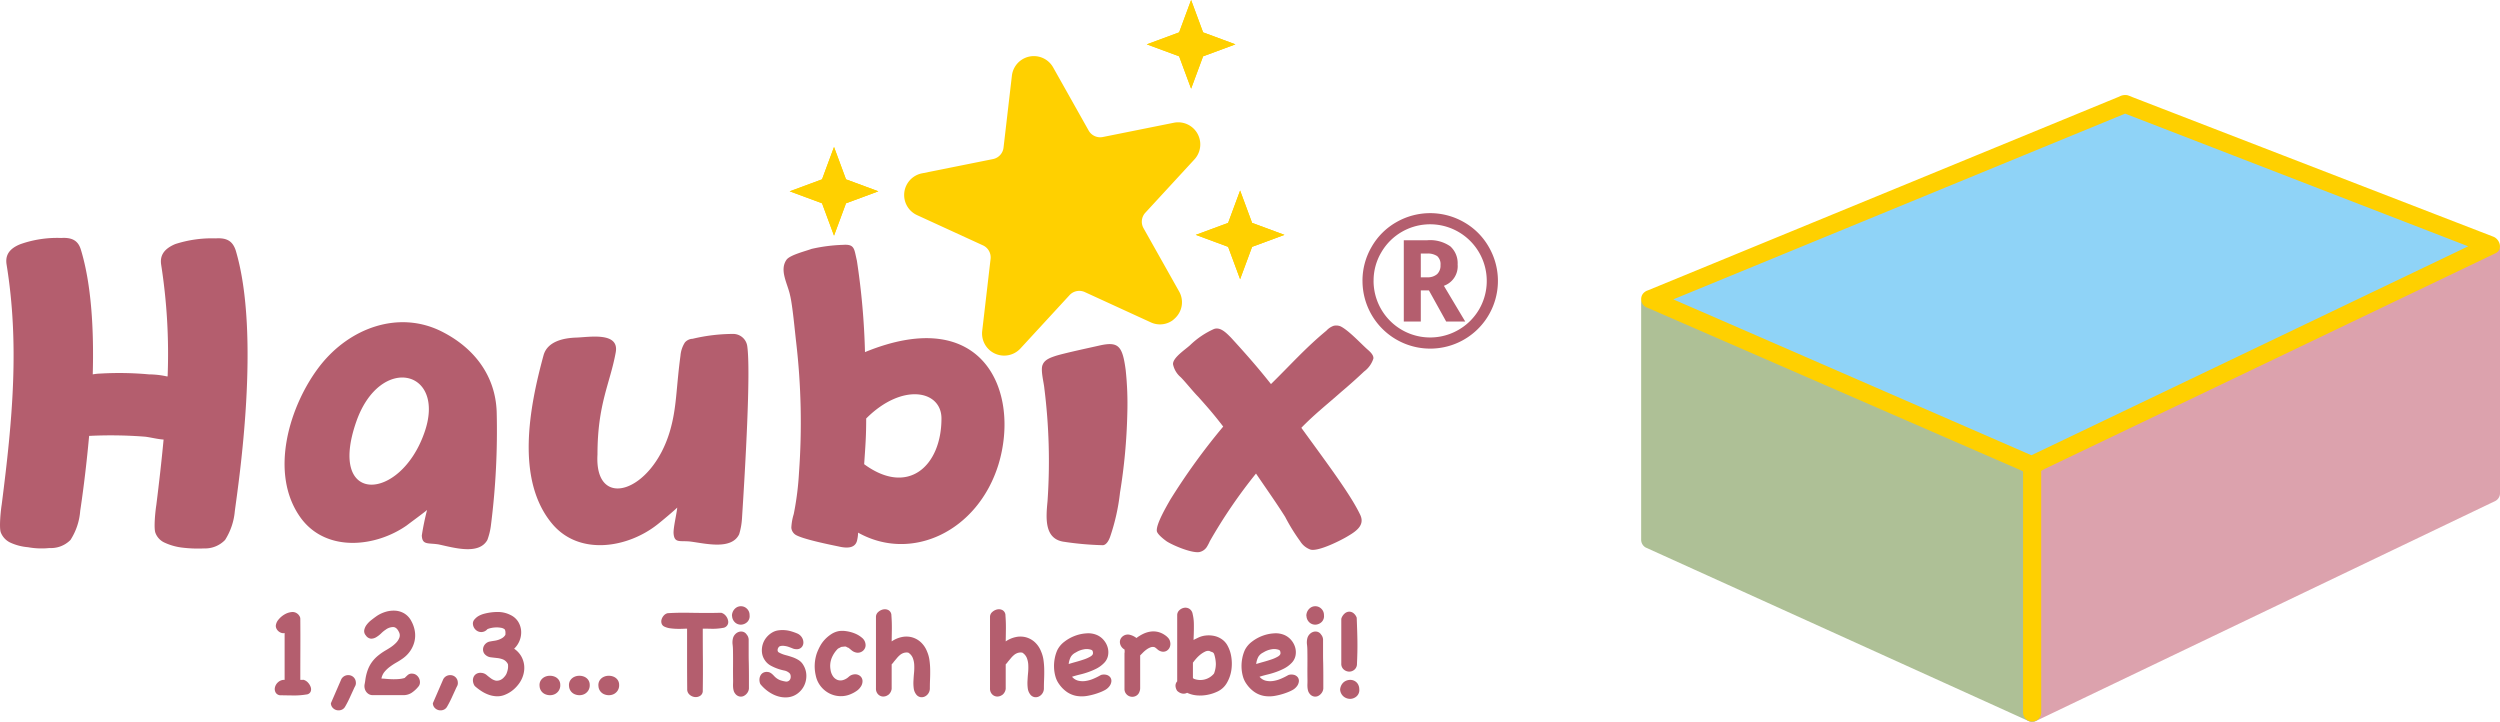 <?xml version="1.0" encoding="UTF-8"?> <svg xmlns="http://www.w3.org/2000/svg" xmlns:xlink="http://www.w3.org/1999/xlink" width="388.307" height="112.083" viewBox="0 0 388.307 112.083"><defs><clipPath id="clip-path"><path id="Pfad_21945" data-name="Pfad 21945" d="M196.309,144.432l-1.3,11.18a2.748,2.748,0,0,1-2.188,2.376l-11.036,2.218a2.748,2.748,0,0,0-.6,5.192l10.23,4.693a2.749,2.749,0,0,1,1.584,2.816l-1.3,11.18a2.747,2.747,0,0,0,4.75,2.179l7.626-8.28a2.748,2.748,0,0,1,3.167-.637l10.232,4.695a2.749,2.749,0,0,0,3.541-3.846l-5.519-9.81a2.752,2.752,0,0,1,.374-3.21l7.625-8.28a2.748,2.748,0,0,0-2.562-4.556l-11.035,2.218a2.748,2.748,0,0,1-2.937-1.348l-5.518-9.81a2.677,2.677,0,0,0-2.373-1.4,2.724,2.724,0,0,0-2.752,2.432" transform="translate(-179.575 -142)" fill="none"></path></clipPath></defs><g id="Gruppe_5281" data-name="Gruppe 5281" transform="translate(-57.674 -47.917)"><g id="Gruppe_5126" data-name="Gruppe 5126" transform="translate(-1.365 357.704)"><path id="Pfad_21904" data-name="Pfad 21904" d="M233.55,143.823l-1.86-5.026-5.025-1.859,5.025-1.86,1.86-5.026,1.86,5.026,5.025,1.86L235.41,138.8Z" transform="translate(10.496 -439.837)" fill="#ffd000"></path><path id="Pfad_21905" data-name="Pfad 21905" d="M231.691,135.077l-5.025,1.86,5.025,1.859,1.859,5.026,1.86-5.026,5.025-1.859-5.025-1.86-1.86-5.025Z" transform="translate(10.495 -439.837)" fill="#ffd000"></path><path id="Pfad_21906" data-name="Pfad 21906" d="M243.234,181.48l-1.86-5.025-5.025-1.86,5.025-1.86,1.86-5.026,1.86,5.026,5.026,1.86-5.026,1.86Z" transform="translate(8.422 -447.902)" fill="#ffd000"></path><path id="Pfad_21907" data-name="Pfad 21907" d="M241.374,172.735l-5.025,1.859,5.025,1.86,1.86,5.025,1.859-5.025,5.026-1.86-5.026-1.859-1.859-5.026Z" transform="translate(8.422 -447.902)" fill="#ffd000"></path><path id="Pfad_21908" data-name="Pfad 21908" d="M162.969,172.873l-1.86-5.025-5.026-1.86,5.026-1.86,1.86-5.025,1.86,5.025,5.025,1.86-5.025,1.86Z" transform="translate(25.612 -446.059)" fill="#ffd000"></path><path id="Pfad_21909" data-name="Pfad 21909" d="M161.11,164.127l-5.026,1.859,5.026,1.86,1.859,5.026,1.86-5.026,5.025-1.86-5.025-1.859-1.86-5.025Z" transform="translate(25.612 -446.059)" fill="#ffd000"></path><path id="Pfad_21910" data-name="Pfad 21910" d="M28.3,225.178a9.119,9.119,0,0,1-2.83-.817,2.7,2.7,0,0,1-1.319-1.446c-.315-.754,0-3.583.126-4.338.439-3.521.817-6.852,1.131-10.184-.943-.063-1.885-.315-2.828-.441a67.861,67.861,0,0,0-8.738-.126c-.5,5.533-1.132,10-1.384,11.631a9.686,9.686,0,0,1-1.509,4.526,4.263,4.263,0,0,1-3.269,1.258,11.768,11.768,0,0,1-3.332-.126,8.171,8.171,0,0,1-2.829-.754,2.939,2.939,0,0,1-1.383-1.509c-.314-.754,0-3.584.125-4.338,1.7-13.265,2.767-24.959.754-37.344-.188-1.258.252-2.389,2.2-3.143a17.133,17.133,0,0,1,6.287-.944c1.886-.125,2.7.567,3.08,1.886,1.635,5.407,2.013,12.511,1.823,19.3a7.7,7.7,0,0,1,1.194-.126,50.487,50.487,0,0,1,7.544.126,13.317,13.317,0,0,1,2.767.314h.125a89.689,89.689,0,0,0-1.005-17.351c-.189-1.257.251-2.39,2.2-3.206a18.562,18.562,0,0,1,6.287-.881c1.886-.125,2.64.567,3.08,1.823,3.961,13.2.44,36.212-.127,40.551a9.906,9.906,0,0,1-1.509,4.463,4.306,4.306,0,0,1-3.269,1.321,20.437,20.437,0,0,1-3.394-.126" transform="translate(59.04 -449.907)" fill="#b45e6e"></path><path id="Pfad_21911" data-name="Pfad 21911" d="M80.14,228.244c-1.635-.251-2.515.125-2.578-1.384a39.925,39.925,0,0,1,.817-3.961c-.5.441-2.578,1.95-3.143,2.389-4.842,3.4-12.448,4.213-16.409-1.068-5.156-6.979-1.761-17.729,2.954-23.764,4.653-5.91,12.2-8.55,18.735-5.344,5.093,2.515,8.488,6.852,8.676,12.573a116.28,116.28,0,0,1-.88,17.477,10.088,10.088,0,0,1-.566,2.389c-1.319,2.389-5.217,1.2-7.606.692m-2.2-17.289c3.521-9.807-6.852-12.386-10.562-1.76-4.526,13.013,6.79,12.448,10.562,1.76" transform="translate(46.994 -453.476)" fill="#b45e6e"></path><path id="Pfad_21912" data-name="Pfad 21912" d="M108.139,225.528c-5.721-6.853-3.52-18.169-1.32-26.216.629-2.137,3.143-2.641,5.093-2.7s6.726-.942,6.1,2.327c-.881,4.841-2.829,7.984-2.829,15.842-.5,8.738,8.424,5.972,11.253-3.646,1.069-3.646.942-6.538,1.635-11.693a4.509,4.509,0,0,1,.692-2.075,1.668,1.668,0,0,1,1.194-.567,27.378,27.378,0,0,1,6.35-.754,2.209,2.209,0,0,1,2.138,1.886c.565,3.961-.315,18.986-.818,26.782a10.535,10.535,0,0,1-.44,2.451c-1.194,2.452-5.155,1.447-7.544,1.132-1.635-.189-2.515.314-2.64-1.257-.063-.88.5-3.143.566-4.023-.5.5-2.452,2.137-3.018,2.577-4.652,3.71-12.2,4.966-16.409-.062" transform="translate(36.659 -453.966)" fill="#b45e6e"></path><path id="Pfad_21913" data-name="Pfad 21913" d="M163.375,225.28c-1.2-.251-5.6-1.131-6.665-1.823a1.468,1.468,0,0,1-.629-1.068,8.5,8.5,0,0,1,.376-2.138,45.477,45.477,0,0,0,.818-6.475,108.157,108.157,0,0,0-.44-20.18c-.189-1.572-.566-5.784-.944-7.293-.376-1.824-1.7-3.9-.566-5.533.5-.754,3.081-1.383,3.9-1.7a25.544,25.544,0,0,1,4.9-.629c1.824-.126,1.7.629,2.137,2.452a112.077,112.077,0,0,1,1.258,14.209c18.419-7.545,24.141,6.161,20.745,17.414-3.206,10.436-13.516,15.277-21.814,10.625a5.524,5.524,0,0,1-.127,1.068c-.188,1.132-1.131,1.51-2.953,1.069m16.03-19.866c0-4.4-6.1-5.6-11.693,0,0,2.892-.125,4.275-.314,7.1,6.851,5.029,12.007.251,12.007-7.1" transform="translate(25.87 -450.198)" fill="#b45e6e"></path><path id="Pfad_21914" data-name="Pfad 21914" d="M209.576,228.794c-3.332-.314-3.018-3.709-2.767-6.35a90.8,90.8,0,0,0-.5-17.54c-.063-.817-.629-2.893-.251-3.647.314-.817,1.319-1.131,2.074-1.383,1.447-.44,5.282-1.257,6.665-1.572,3.017-.692,3.646,0,4.149,3.772a49.606,49.606,0,0,1,.251,6.853,87.972,87.972,0,0,1-1.132,12.2,32.1,32.1,0,0,1-1.509,6.79c-.189.566-.566,1.32-1.132,1.383a47.684,47.684,0,0,1-5.846-.5" transform="translate(14.937 -454.404)" fill="#b45e6e"></path><path id="Pfad_21915" data-name="Pfad 21915" d="M230.22,227.944c-.441-.314-1.509-1.132-1.572-1.635-.126-1.069,1.509-3.835,2.075-4.841a99.471,99.471,0,0,1,8.236-11.38c-1.446-1.885-2.326-2.891-3.9-4.652-.754-.754-1.949-2.263-2.7-3.017a3.551,3.551,0,0,1-1.194-2.013c-.063-1.005,1.886-2.263,2.641-2.955a12.872,12.872,0,0,1,3.708-2.515c1.007-.376,1.949.629,2.641,1.32,2.074,2.264,4.086,4.526,6.224,7.23,3.017-2.955,5.343-5.6,8.613-8.3a2.766,2.766,0,0,1,1.132-.754,1.834,1.834,0,0,1,1.006.063c1.257.566,3.331,2.829,4.275,3.646.44.378.943.88.88,1.383a4.033,4.033,0,0,1-1.446,2.012c-1.132,1.07-2.326,2.137-3.521,3.143-2.2,1.95-4.211,3.521-6.223,5.6,4.149,5.721,7.607,10.31,9.116,13.453.754,1.509-.314,2.452-1.823,3.332-1.006.629-4.589,2.452-5.847,2.138a3.1,3.1,0,0,1-1.635-1.321,29.112,29.112,0,0,1-2.326-3.772c-1.509-2.389-2.954-4.4-4.526-6.727a79.272,79.272,0,0,0-7.168,10.5,6.864,6.864,0,0,1-.5.943,1.826,1.826,0,0,1-1.132.754c-1.194.189-4.023-1.006-5.029-1.635" transform="translate(10.072 -453.617)" fill="#b45e6e"></path><path id="Pfad_21916" data-name="Pfad 21916" d="M58.792,261.549a1.5,1.5,0,0,1,.7.459,1.887,1.887,0,0,1,.409.709.968.968,0,0,1-.04.7.781.781,0,0,1-.648.409,11.331,11.331,0,0,1-1.977.151q-1.02-.011-1.917-.03a.909.909,0,0,1-.849-.38,1.12,1.12,0,0,1-.14-.828,1.52,1.52,0,0,1,.489-.819,1.439,1.439,0,0,1,1.018-.369v-7.27a.922.922,0,0,1-.519-.03,1.3,1.3,0,0,1-.46-.27,1.23,1.23,0,0,1-.309-.429.894.894,0,0,1-.07-.509,1.8,1.8,0,0,1,.449-.9,3.467,3.467,0,0,1,.908-.759,2.73,2.73,0,0,1,1.07-.359,1.206,1.206,0,0,1,.949.28,1.15,1.15,0,0,1,.289.34.8.8,0,0,1,.13.4q.019,2.4.01,4.764t-.01,4.743Z" transform="translate(47.41 -465.743)" fill="#b45e6e"></path><path id="Pfad_21917" data-name="Pfad 21917" d="M67.02,264.121a1.223,1.223,0,0,1,.6-.54,1.274,1.274,0,0,1,.719-.069,1.159,1.159,0,0,1,.938,1.088.987.987,0,0,1-.11.6c-.1.186-.189.373-.27.56q-.3.659-.609,1.327t-.669,1.289a1.106,1.106,0,0,1-.58.509,1.267,1.267,0,0,1-.719.049,1.225,1.225,0,0,1-.628-.359,1.062,1.062,0,0,1-.291-.719Z" transform="translate(45.033 -468.415)" fill="#b45e6e"></path><path id="Pfad_21918" data-name="Pfad 21918" d="M77.356,254.021c-.226-.467-.512-.709-.859-.729a1.993,1.993,0,0,0-1.179.409,4.318,4.318,0,0,0-.688.56,4.255,4.255,0,0,1-.769.6,1.557,1.557,0,0,1-.809.24,1.087,1.087,0,0,1-.809-.5,1,1,0,0,1-.249-.858,2.021,2.021,0,0,1,.388-.829,4.012,4.012,0,0,1,.71-.709q.409-.319.689-.519a5.042,5.042,0,0,1,1.438-.728,4.3,4.3,0,0,1,1.548-.21,3.148,3.148,0,0,1,1.437.429,2.984,2.984,0,0,1,1.109,1.209,4.842,4.842,0,0,1,.539,1.578,4.087,4.087,0,0,1-.06,1.557,4.429,4.429,0,0,1-.629,1.438,4.617,4.617,0,0,1-1.169,1.2,10.387,10.387,0,0,1-.968.618,10.238,10.238,0,0,0-1.018.659,4.851,4.851,0,0,0-.859.8,2.292,2.292,0,0,0-.49,1.058c.146,0,.362.014.649.04s.6.046.938.06a9.636,9.636,0,0,0,1.059-.02,4.31,4.31,0,0,0,.989-.181.566.566,0,0,1-.119.1q.3-.3.57-.548a.94.94,0,0,1,.749-.211,1.079,1.079,0,0,1,.609.23,1.393,1.393,0,0,1,.409.509,1.429,1.429,0,0,1,.13.649,1,1,0,0,1-.25.629,4.8,4.8,0,0,1-1.018.938,2.3,2.3,0,0,1-1.318.38H73.3a1.17,1.17,0,0,1-.8-.3,1.358,1.358,0,0,1-.438-.739,1.535,1.535,0,0,1-.01-.679q.068-.338.11-.679a7.356,7.356,0,0,1,.359-1.477,5.087,5.087,0,0,1,.619-1.2,5.294,5.294,0,0,1,.908-.989,9.223,9.223,0,0,1,1.228-.868c.213-.119.472-.28.78-.479a5.256,5.256,0,0,0,.838-.68,2.345,2.345,0,0,0,.549-.828,1.075,1.075,0,0,0-.09-.929" transform="translate(43.625 -465.685)" fill="#b45e6e"></path><path id="Pfad_21919" data-name="Pfad 21919" d="M87.174,264.121a1.222,1.222,0,0,1,.6-.54,1.276,1.276,0,0,1,.719-.069,1.159,1.159,0,0,1,.938,1.088.981.981,0,0,1-.11.6c-.1.186-.189.373-.269.56q-.3.659-.61,1.327t-.669,1.289a1.1,1.1,0,0,1-.579.509,1.268,1.268,0,0,1-.719.049,1.227,1.227,0,0,1-.629-.359,1.065,1.065,0,0,1-.29-.719Z" transform="translate(40.716 -468.415)" fill="#b45e6e"></path><path id="Pfad_21920" data-name="Pfad 21920" d="M93.741,262.487a1.609,1.609,0,0,1-.259-.709,1.291,1.291,0,0,1,.1-.68,1.063,1.063,0,0,1,.449-.489,1.233,1.233,0,0,1,.749-.14,1.4,1.4,0,0,1,.819.33q.339.289.689.538a2.031,2.031,0,0,0,.748.34,1.359,1.359,0,0,0,.979-.27,1.438,1.438,0,0,0,.24-.21c.067-.072.133-.149.2-.229a2.374,2.374,0,0,0,.18-.269,1.924,1.924,0,0,0,.12-.291,3.238,3.238,0,0,0,.16-.638,2.638,2.638,0,0,0,0-.64,1.513,1.513,0,0,0-.749-.739,3.462,3.462,0,0,0-.938-.229q-.49-.051-.969-.111a1.477,1.477,0,0,1-.819-.359,1.068,1.068,0,0,1-.37-.6,1.193,1.193,0,0,1,.04-.649,1.316,1.316,0,0,1,.38-.549,1.249,1.249,0,0,1,.648-.3c.2-.039.416-.075.649-.109a3.632,3.632,0,0,0,.67-.16,2.791,2.791,0,0,0,.6-.289,1.445,1.445,0,0,0,.459-.48,3.034,3.034,0,0,0,.01-.429,1.021,1.021,0,0,0-.11-.409,1.157,1.157,0,0,0-.569-.25,3.688,3.688,0,0,0-.779-.06,4.07,4.07,0,0,0-.769.09,2.982,2.982,0,0,0-.579.18,1.239,1.239,0,0,1-1.818.1,1.366,1.366,0,0,1-.42-.8.966.966,0,0,1,.28-.858,2.282,2.282,0,0,1,.629-.509,3.766,3.766,0,0,1,.769-.31,8.275,8.275,0,0,1,2.127-.29,4.339,4.339,0,0,1,2.067.489,2.8,2.8,0,0,1,1.169,1.059,3.13,3.13,0,0,1,.439,1.4,3.438,3.438,0,0,1-.229,1.469,3.537,3.537,0,0,1-.859,1.288,3.559,3.559,0,0,1,1.088,1.148,3.643,3.643,0,0,1,.459,1.338,3.84,3.84,0,0,1-.079,1.4,4.273,4.273,0,0,1-.57,1.327,5.283,5.283,0,0,1-.989,1.129,4.75,4.75,0,0,1-1.328.808,3.063,3.063,0,0,1-1.258.24,4.207,4.207,0,0,1-1.209-.22,5.3,5.3,0,0,1-1.138-.549,8.437,8.437,0,0,1-1.028-.769Z" transform="translate(39.022 -465.743)" fill="#b45e6e"></path><path id="Pfad_21921" data-name="Pfad 21921" d="M109.864,265.067a1.517,1.517,0,0,1-.229.849,1.542,1.542,0,0,1-.57.529,1.676,1.676,0,0,1-.749.19,1.852,1.852,0,0,1-.769-.141,1.441,1.441,0,0,1-.9-1.287,1.357,1.357,0,0,1,.189-.869,1.512,1.512,0,0,1,.589-.53,1.829,1.829,0,0,1,.78-.189,1.952,1.952,0,0,1,.789.14,1.45,1.45,0,0,1,.619.479,1.338,1.338,0,0,1,.249.829" transform="translate(36.2 -468.443)" fill="#b45e6e"></path><path id="Pfad_21922" data-name="Pfad 21922" d="M115.684,265.067a1.517,1.517,0,0,1-.229.849,1.54,1.54,0,0,1-.569.529,1.678,1.678,0,0,1-.749.19,1.852,1.852,0,0,1-.769-.141,1.441,1.441,0,0,1-.9-1.287,1.352,1.352,0,0,1,.189-.869,1.5,1.5,0,0,1,.589-.53,1.826,1.826,0,0,1,.779-.189,1.949,1.949,0,0,1,.789.14,1.45,1.45,0,0,1,.619.479,1.333,1.333,0,0,1,.249.829" transform="translate(34.954 -468.443)" fill="#b45e6e"></path><path id="Pfad_21923" data-name="Pfad 21923" d="M121.5,265.067a1.517,1.517,0,0,1-.229.849,1.54,1.54,0,0,1-.569.529,1.678,1.678,0,0,1-.749.19,1.852,1.852,0,0,1-.769-.141,1.441,1.441,0,0,1-.9-1.287,1.352,1.352,0,0,1,.189-.869,1.5,1.5,0,0,1,.589-.53,1.826,1.826,0,0,1,.779-.189,1.949,1.949,0,0,1,.789.14,1.45,1.45,0,0,1,.619.479,1.333,1.333,0,0,1,.249.829" transform="translate(33.707 -468.443)" fill="#b45e6e"></path><path id="Pfad_21924" data-name="Pfad 21924" d="M140.162,251.214a1.462,1.462,0,0,1,.629.509,1.606,1.606,0,0,1,.3.719.913.913,0,0,1-.81,1.069,8.784,8.784,0,0,1-1.727.14q-.807-.02-1.407-.02,0,2.4.019,4.713t-.019,4.893a.9.9,0,0,1-.38.809,1.273,1.273,0,0,1-.828.21,1.469,1.469,0,0,1-.829-.36,1.087,1.087,0,0,1-.38-.879q-.02-2.356-.02-4.693V253.63c-.12,0-.324.007-.608.02s-.6.016-.94.009a9.827,9.827,0,0,1-1.048-.079,2.956,2.956,0,0,1-.938-.27.784.784,0,0,1-.42-.47,1.058,1.058,0,0,1-.009-.629,1.57,1.57,0,0,1,.329-.6,1.19,1.19,0,0,1,.6-.38q1.676-.1,3.245-.069t3.186.03c.32,0,.639,0,.959-.01s.645-.01.979-.01Z" transform="translate(31.048 -465.774)" fill="#b45e6e"></path><path id="Pfad_21925" data-name="Pfad 21925" d="M144.672,251.3a1.547,1.547,0,0,1,.509-1.088,1.319,1.319,0,0,1,1.8.03,1.343,1.343,0,0,1,.429,1.018,1.268,1.268,0,0,1-.349,1.049,1.475,1.475,0,0,1-.889.419,1.326,1.326,0,0,1-.939-.269,1.442,1.442,0,0,1-.539-1.018Zm2.636,11.364a1.352,1.352,0,0,1-.279.709,1.468,1.468,0,0,1-.55.45,1.044,1.044,0,0,1-.669.06,1.123,1.123,0,0,1-.639-.44,1.249,1.249,0,0,1-.23-.449,2.676,2.676,0,0,1-.09-.519,4.946,4.946,0,0,1-.01-.54c.007-.179.01-.342.01-.489q-.02-1.179-.01-2.336t-.009-2.337a7.943,7.943,0,0,0-.061-.968,2.647,2.647,0,0,1,.061-.969,1.423,1.423,0,0,1,.35-.619,1.341,1.341,0,0,1,.559-.359,1.145,1.145,0,0,1,.639-.02.981.981,0,0,1,.57.419,1.274,1.274,0,0,1,.319.789v2.306q0,.679.02,1.337.019.96.02,1.918v2.057Z" transform="translate(28.056 -465.498)" fill="#b45e6e"></path><path id="Pfad_21926" data-name="Pfad 21926" d="M150.208,262.893a1.679,1.679,0,0,1-.1-.669,1.387,1.387,0,0,1,.171-.6,1.028,1.028,0,0,1,.429-.42,1.171,1.171,0,0,1,.679-.11,1.006,1.006,0,0,1,.4.119,1.707,1.707,0,0,1,.33.24c.1.093.2.193.3.3a2.29,2.29,0,0,0,.308.279,2.338,2.338,0,0,0,.72.38,5.039,5.039,0,0,0,.8.179.683.683,0,0,0,.45-.14.676.676,0,0,0,.229-.339,1.009,1.009,0,0,0,.03-.429.691.691,0,0,0-.149-.37,1.6,1.6,0,0,0-.829-.439,8.016,8.016,0,0,1-.908-.24,7.643,7.643,0,0,1-1.179-.51,2.562,2.562,0,0,1-.939-.849,2.6,2.6,0,0,1-.449-1.187,3.2,3.2,0,0,1,.1-1.229,3.093,3.093,0,0,1,.569-1.1,3.334,3.334,0,0,1,.959-.819,2.575,2.575,0,0,1,.919-.31,4.717,4.717,0,0,1,2.017.16,8.623,8.623,0,0,1,.919.329,1.569,1.569,0,0,1,.719.619,1.476,1.476,0,0,1,.229.809,1.07,1.07,0,0,1-.28.709,1.006,1.006,0,0,1-.789.3,1.48,1.48,0,0,1-.579-.11c-.173-.073-.352-.142-.538-.21a3.2,3.2,0,0,0-.78-.19,1.452,1.452,0,0,0-.679.05.4.4,0,0,0-.178.13.7.7,0,0,0-.151.27.639.639,0,0,0-.02.319.378.378,0,0,0,.21.26,4.493,4.493,0,0,0,1.018.4c.361.094.712.2,1.059.319a4.856,4.856,0,0,1,.969.46,2.209,2.209,0,0,1,.748.8,3.188,3.188,0,0,1,.45,1.587,3.477,3.477,0,0,1-.329,1.548,3.343,3.343,0,0,1-1,1.227,3.013,3.013,0,0,1-1.536.61,3.938,3.938,0,0,1-1.22-.07,4.643,4.643,0,0,1-1.158-.42,5.7,5.7,0,0,1-1.039-.688,6.263,6.263,0,0,1-.838-.839Z" transform="translate(26.892 -466.509)" fill="#b45e6e"></path><path id="Pfad_21927" data-name="Pfad 21927" d="M166.448,261.768a1.507,1.507,0,0,1,.949-.279,1.205,1.205,0,0,1,.738.309,1.034,1.034,0,0,1,.321.719,1.518,1.518,0,0,1-.31.948,2.228,2.228,0,0,1-.629.619,4.5,4.5,0,0,1-.789.439,3.846,3.846,0,0,1-1.777.36,3.947,3.947,0,0,1-1.668-.44,4.048,4.048,0,0,1-1.329-1.108,3.941,3.941,0,0,1-.759-1.648,6.323,6.323,0,0,1,.16-3.455,8.282,8.282,0,0,1,.529-1.159,4.94,4.94,0,0,1,.749-1.018,5.518,5.518,0,0,1,.979-.809,3.268,3.268,0,0,1,1.178-.47,3.735,3.735,0,0,1,1.118.01,5.588,5.588,0,0,1,1.328.35,4.038,4.038,0,0,1,1.139.68,1.483,1.483,0,0,1,.548,1,1.088,1.088,0,0,1-.079.589,1.2,1.2,0,0,1-.339.45,1.267,1.267,0,0,1-.509.25,1.169,1.169,0,0,1-.589-.011,1.539,1.539,0,0,1-.57-.27q-.21-.169-.549-.449a.977.977,0,0,1-.3-.13.444.444,0,0,0-.3-.07l-.539.06c-.094.054-.18.1-.259.141l-.24.12a4.321,4.321,0,0,0-1,1.507,3.359,3.359,0,0,0-.16,1.788,2.349,2.349,0,0,0,.389,1.018,1.518,1.518,0,0,0,.68.549,1.385,1.385,0,0,0,.858.03,2.206,2.206,0,0,0,.929-.539Z" transform="translate(24.552 -466.541)" fill="#b45e6e"></path><path id="Pfad_21928" data-name="Pfad 21928" d="M175.052,263.757a1.291,1.291,0,0,1-.829.27,1.124,1.124,0,0,1-.759-.35,1.227,1.227,0,0,1-.328-.908v-11.1a1,1,0,0,1,.36-.779,1.638,1.638,0,0,1,.8-.4,1.168,1.168,0,0,1,.819.141.942.942,0,0,1,.42.819q.08,1.038.07,2.027t-.03,1.987a4.355,4.355,0,0,1,1.538-.668,3.394,3.394,0,0,1,1.538.01,3.354,3.354,0,0,1,1.378.718,3.86,3.86,0,0,1,1.039,1.5,5.159,5.159,0,0,1,.38,1.368,11.938,11.938,0,0,1,.109,1.478q.011.749-.02,1.488t-.03,1.4a1.369,1.369,0,0,1-.219.759,1.351,1.351,0,0,1-.55.5,1.146,1.146,0,0,1-.7.1,1.077,1.077,0,0,1-.669-.439,1.944,1.944,0,0,1-.369-.939,6.37,6.37,0,0,1-.04-1.148q.029-.608.09-1.248a8.546,8.546,0,0,0,.03-1.228,3.368,3.368,0,0,0-.229-1.088,1.727,1.727,0,0,0-.7-.819,1.5,1.5,0,0,0-.719.05,1.782,1.782,0,0,0-.578.329,3.736,3.736,0,0,0-.49.5q-.23.279-.47.558a1.278,1.278,0,0,1-.139.19c-.053.06-.113.123-.18.19v3.794a1.421,1.421,0,0,1-.519.948" transform="translate(21.96 -465.626)" fill="#b45e6e"></path><path id="Pfad_21929" data-name="Pfad 21929" d="M197.594,263.757a1.291,1.291,0,0,1-.829.27,1.124,1.124,0,0,1-.759-.35,1.227,1.227,0,0,1-.328-.908v-11.1a1,1,0,0,1,.36-.779,1.638,1.638,0,0,1,.8-.4,1.168,1.168,0,0,1,.819.141.942.942,0,0,1,.42.819q.08,1.038.07,2.027t-.03,1.987a4.355,4.355,0,0,1,1.538-.668,3.394,3.394,0,0,1,1.538.01,3.354,3.354,0,0,1,1.378.718,3.86,3.86,0,0,1,1.039,1.5,5.159,5.159,0,0,1,.38,1.368,11.944,11.944,0,0,1,.109,1.478q.011.749-.02,1.488t-.03,1.4a1.37,1.37,0,0,1-.219.759,1.351,1.351,0,0,1-.55.5,1.146,1.146,0,0,1-.7.1,1.077,1.077,0,0,1-.669-.439,1.944,1.944,0,0,1-.369-.939,6.363,6.363,0,0,1-.04-1.148q.029-.608.09-1.248a8.549,8.549,0,0,0,.03-1.228,3.369,3.369,0,0,0-.229-1.088,1.727,1.727,0,0,0-.7-.819,1.5,1.5,0,0,0-.719.05,1.782,1.782,0,0,0-.578.329,3.735,3.735,0,0,0-.49.5q-.23.279-.47.558a1.278,1.278,0,0,1-.139.19c-.053.06-.113.123-.18.19v3.794a1.421,1.421,0,0,1-.519.948" transform="translate(17.132 -465.626)" fill="#b45e6e"></path><path id="Pfad_21930" data-name="Pfad 21930" d="M215.642,261.691a1.614,1.614,0,0,1,.849-.01,1.083,1.083,0,0,1,.569.369.945.945,0,0,1,.18.64,1.471,1.471,0,0,1-.341.8,2.121,2.121,0,0,1-.718.58,6.559,6.559,0,0,1-.858.379,9.99,9.99,0,0,1-1.858.5,4.906,4.906,0,0,1-1.647,0,3.862,3.862,0,0,1-1.438-.58,4.844,4.844,0,0,1-1.248-1.239,3.658,3.658,0,0,1-.589-1.227,5.905,5.905,0,0,1-.21-1.408,6.243,6.243,0,0,1,.119-1.418,5.606,5.606,0,0,1,.4-1.259,3.715,3.715,0,0,1,1.079-1.279,6.2,6.2,0,0,1,1.638-.918,6.074,6.074,0,0,1,1.837-.39,3.4,3.4,0,0,1,1.657.29,2.871,2.871,0,0,1,1.028.809,2.985,2.985,0,0,1,.589,1.149,2.712,2.712,0,0,1,.031,1.248,2.276,2.276,0,0,1-.649,1.149,4.475,4.475,0,0,1-1.1.809,10.133,10.133,0,0,1-1.239.538,12.156,12.156,0,0,1-1.308.391q-.67.159-1.288.359a1.837,1.837,0,0,0,.958.609,3.043,3.043,0,0,0,1.129.05,4.713,4.713,0,0,0,1.188-.329,9.676,9.676,0,0,0,1.118-.549Zm-4.034-3.435a1.72,1.72,0,0,0-.679.648,3.15,3.15,0,0,0-.32,1.089q.519-.16,1.169-.34t1.227-.379a5.205,5.205,0,0,0,.979-.44q.4-.239.4-.519a.979.979,0,0,0-.049-.31.33.33,0,0,0-.21-.21,2.145,2.145,0,0,0-1.158-.08,3.549,3.549,0,0,0-1,.339Z" transform="translate(14.422 -466.645)" fill="#b45e6e"></path><path id="Pfad_21931" data-name="Pfad 21931" d="M222.085,258.127a2.1,2.1,0,0,0-.02-.47,1.367,1.367,0,0,1-.5-.46,1.328,1.328,0,0,1-.21-.6,1.086,1.086,0,0,1,.12-.61,1.235,1.235,0,0,1,.49-.49,1.262,1.262,0,0,1,1.008-.1,2.706,2.706,0,0,1,.948.48,6.042,6.042,0,0,1,1.038-.64,3.983,3.983,0,0,1,1.1-.349,3.106,3.106,0,0,1,1.138.03,3.163,3.163,0,0,1,1.138.5,2.5,2.5,0,0,1,.519.449,1.224,1.224,0,0,1,.3.608,1.347,1.347,0,0,1-.079.87,1.163,1.163,0,0,1-.5.538,1.084,1.084,0,0,1-.719.1,1.42,1.42,0,0,1-.759-.429,1.133,1.133,0,0,1-.17-.13.966.966,0,0,0-.21-.13,1.019,1.019,0,0,0-.629.041,2.631,2.631,0,0,0-.6.329,4.462,4.462,0,0,0-.54.46l-.449.449v5.093a1.464,1.464,0,0,1-.119.579,1.115,1.115,0,0,1-.57.64,1.217,1.217,0,0,1-1.458-.3,1.17,1.17,0,0,1-.289-.819v-5.592c0,.053.005.037.02-.049" transform="translate(11.634 -466.565)" fill="#b45e6e"></path><path id="Pfad_21932" data-name="Pfad 21932" d="M236.3,263.8a5.113,5.113,0,0,1-1.109-.08,4.515,4.515,0,0,1-1.05-.34,1.062,1.062,0,0,1-.508.139,1.29,1.29,0,0,1-.459-.079,1.555,1.555,0,0,1-.359-.189,1.885,1.885,0,0,1-.21-.17,1.521,1.521,0,0,1-.261-.719,1,1,0,0,1,.261-.759V251.34a1.022,1.022,0,0,1,.32-.768,1.426,1.426,0,0,1,.739-.39,1.156,1.156,0,0,1,.808.14,1.175,1.175,0,0,1,.53.8c.053.24.1.477.13.71a6.8,6.8,0,0,1,.06.809c.006.306.006.659,0,1.058s-.024.893-.049,1.478c.119-.066.243-.13.369-.189s.256-.123.39-.189a3.579,3.579,0,0,1,1.2-.32,4.111,4.111,0,0,1,1.248.07,3.3,3.3,0,0,1,1.139.479,2.849,2.849,0,0,1,.868.908,5.2,5.2,0,0,1,.65,1.867,6.688,6.688,0,0,1,0,2.117,5.577,5.577,0,0,1-.7,1.947,3.268,3.268,0,0,1-1.488,1.338,6.362,6.362,0,0,1-2.515.6m-1.258-5.113v2.4a.288.288,0,0,0,.08.06.39.39,0,0,1,.079.06,2.761,2.761,0,0,0,3.116-.819,4.134,4.134,0,0,0,.288-1.507,5.342,5.342,0,0,0-.27-1.528.508.508,0,0,0-.33-.31,2.014,2.014,0,0,1-.408-.17,1.1,1.1,0,0,0-.689.12,3.838,3.838,0,0,0-.709.45,4.728,4.728,0,0,0-.619.589q-.281.319-.439.539Z" transform="translate(9.28 -465.561)" fill="#b45e6e"></path><path id="Pfad_21933" data-name="Pfad 21933" d="M252.7,261.691a1.614,1.614,0,0,1,.849-.01,1.08,1.08,0,0,1,.569.369.936.936,0,0,1,.18.64,1.469,1.469,0,0,1-.34.8,2.129,2.129,0,0,1-.718.58,6.563,6.563,0,0,1-.859.379,9.988,9.988,0,0,1-1.858.5,4.906,4.906,0,0,1-1.647,0,3.867,3.867,0,0,1-1.438-.58,4.844,4.844,0,0,1-1.248-1.239,3.673,3.673,0,0,1-.589-1.227,5.9,5.9,0,0,1-.21-1.408,6.289,6.289,0,0,1,.119-1.418,5.566,5.566,0,0,1,.4-1.259,3.7,3.7,0,0,1,1.078-1.279,6.208,6.208,0,0,1,1.638-.918,6.078,6.078,0,0,1,1.837-.39,3.4,3.4,0,0,1,1.657.29,2.88,2.88,0,0,1,1.029.809,3.006,3.006,0,0,1,.589,1.149,2.711,2.711,0,0,1,.03,1.248,2.264,2.264,0,0,1-.649,1.149,4.446,4.446,0,0,1-1.1.809,10.069,10.069,0,0,1-1.238.538,12.224,12.224,0,0,1-1.308.391q-.67.159-1.288.359a1.839,1.839,0,0,0,.959.609,3.038,3.038,0,0,0,1.128.05,4.714,4.714,0,0,0,1.188-.329,9.676,9.676,0,0,0,1.118-.549Zm-4.034-3.435a1.725,1.725,0,0,0-.679.648,3.15,3.15,0,0,0-.32,1.089q.52-.16,1.168-.34t1.228-.379a5.175,5.175,0,0,0,.978-.44q.4-.239.4-.519a.979.979,0,0,0-.049-.31.328.328,0,0,0-.21-.21,2.143,2.143,0,0,0-1.158-.08,3.545,3.545,0,0,0-1,.339Z" transform="translate(6.487 -466.645)" fill="#b45e6e"></path><path id="Pfad_21934" data-name="Pfad 21934" d="M258.2,251.3a1.55,1.55,0,0,1,.509-1.088,1.319,1.319,0,0,1,1.8.03,1.343,1.343,0,0,1,.429,1.018,1.268,1.268,0,0,1-.349,1.049,1.475,1.475,0,0,1-.889.419,1.326,1.326,0,0,1-.939-.269,1.442,1.442,0,0,1-.539-1.018Zm2.636,11.364a1.352,1.352,0,0,1-.279.709,1.469,1.469,0,0,1-.55.45,1.042,1.042,0,0,1-.668.06,1.125,1.125,0,0,1-.64-.44,1.262,1.262,0,0,1-.23-.449,2.737,2.737,0,0,1-.09-.519,4.946,4.946,0,0,1-.01-.54c.007-.179.01-.342.01-.489q-.02-1.179-.01-2.336t-.009-2.337a7.931,7.931,0,0,0-.06-.968,2.648,2.648,0,0,1,.06-.969,1.431,1.431,0,0,1,.35-.619,1.346,1.346,0,0,1,.559-.359,1.145,1.145,0,0,1,.639-.02.976.976,0,0,1,.57.419,1.274,1.274,0,0,1,.319.789v2.306q0,.679.02,1.337.019.96.02,1.918v2.057Z" transform="translate(3.743 -465.498)" fill="#b45e6e"></path><path id="Pfad_21935" data-name="Pfad 21935" d="M264.88,263.011a1.78,1.78,0,0,1,.289-.809,1.455,1.455,0,0,1,.56-.489,1.665,1.665,0,0,1,.688-.17,1.4,1.4,0,0,1,.679.15,1.337,1.337,0,0,1,.53.479,1.541,1.541,0,0,1,.229.8,1.3,1.3,0,0,1-.4,1.109,1.527,1.527,0,0,1-.978.409,1.608,1.608,0,0,1-1.029-.339,1.524,1.524,0,0,1-.569-1.139m.2-11.024a1.761,1.761,0,0,1,.5-.749,1.122,1.122,0,0,1,.669-.289,1.067,1.067,0,0,1,.68.209,1.573,1.573,0,0,1,.529.729q.04,1.038.07,1.957t.04,1.778q.009.859-.01,1.7t-.06,1.718a1.163,1.163,0,0,1-.409.928,1.223,1.223,0,0,1-.839.289,1.317,1.317,0,0,1-.819-.339,1.15,1.15,0,0,1-.369-.919v-6.891Z" transform="translate(2.311 -465.729)" fill="#b45e6e"></path><path id="Pfad_21943" data-name="Pfad 21943" d="M181.783,160.206l11.035-2.218a2.747,2.747,0,0,0,2.189-2.376l1.3-11.181a2.749,2.749,0,0,1,5.125-1.029l5.518,9.81a2.749,2.749,0,0,0,2.937,1.348l11.035-2.217a2.748,2.748,0,0,1,2.563,4.555l-7.626,8.28a2.75,2.75,0,0,0-.373,3.21l5.518,9.81a2.748,2.748,0,0,1-3.541,3.845l-10.232-4.694a2.746,2.746,0,0,0-3.167.636l-7.626,8.28a2.747,2.747,0,0,1-4.75-2.179l1.3-11.18a2.749,2.749,0,0,0-1.584-2.816L181.178,165.4A2.748,2.748,0,0,1,181.783,160.206Z" transform="translate(20.581 -442.396)" fill="#ffd000"></path><g id="Gruppe_5125" data-name="Gruppe 5125" transform="translate(200.156 -300.396)"><g id="Gruppe_5124" data-name="Gruppe 5124" clip-path="url(#clip-path)"><path id="Pfad_21944" data-name="Pfad 21944" d="M181.783,160.206l11.035-2.217a2.748,2.748,0,0,0,2.189-2.376l1.3-11.181a2.749,2.749,0,0,1,5.125-1.029l5.518,9.81a2.749,2.749,0,0,0,2.937,1.348l11.035-2.217a2.748,2.748,0,0,1,2.563,4.555l-7.626,8.28a2.75,2.75,0,0,0-.373,3.21l5.518,9.81a2.748,2.748,0,0,1-3.541,3.845l-10.232-4.694a2.746,2.746,0,0,0-3.167.636l-7.626,8.28a2.747,2.747,0,0,1-4.75-2.179l1.3-11.18a2.749,2.749,0,0,0-1.584-2.816L181.178,165.4a2.748,2.748,0,0,1,.605-5.192" transform="translate(-179.575 -142)" fill="#ffd000"></path></g></g><path id="Pfad_21946" data-name="Pfad 21946" d="M203.774,176.964a3.424,3.424,0,0,1,3.559-.424l10.231,4.693a2.062,2.062,0,0,0,2.658-2.885l-5.518-9.811a3.422,3.422,0,0,1,.468-4.009l7.624-8.28a2.062,2.062,0,0,0-1.923-3.418l-11.035,2.216a3.425,3.425,0,0,1-3.669-1.683l-5.518-9.81a2.062,2.062,0,0,0-3.846.772l-1.3,11.18a3.425,3.425,0,0,1-2.735,2.97l-11.036,2.216a2.063,2.063,0,0,0-.453,3.9l10.231,4.693a3.425,3.425,0,0,1,1.979,3.518l-1.3,11.181a2.062,2.062,0,0,0,3.565,1.635l7.626-8.28a3.4,3.4,0,0,1,.4-.37m16.762,5.106a3.373,3.373,0,0,1-3.543.41l-10.232-4.694a2.055,2.055,0,0,0-2.376.477l-7.625,8.28a3.434,3.434,0,0,1-5.938-2.724l1.3-11.18a2.057,2.057,0,0,0-1.189-2.113l-10.231-4.694a3.434,3.434,0,0,1,.755-6.488l11.036-2.217a2.055,2.055,0,0,0,1.642-1.783l1.3-11.18a3.434,3.434,0,0,1,6.4-1.286l5.517,9.811a2.059,2.059,0,0,0,2.2,1.011l11.035-2.217a3.434,3.434,0,0,1,3.2,5.693l-7.626,8.28a2.056,2.056,0,0,0-.281,2.408l5.518,9.81a3.383,3.383,0,0,1-.467,4.01,3.593,3.593,0,0,1-.414.385" transform="translate(20.768 -442.209)" fill="#ffd000"></path><path id="Pfad_21947" data-name="Pfad 21947" d="M269.3,182.692a10.394,10.394,0,0,1,1.4-5.242,10.253,10.253,0,0,1,3.844-3.858,10.537,10.537,0,0,1,10.513-.013,10.245,10.245,0,0,1,3.858,3.844,10.517,10.517,0,1,1-19.612,5.271m1.719,0a8.786,8.786,0,0,0,13.211,7.6,8.744,8.744,0,0,0,3.209-3.215,8.8,8.8,0,0,0-11.994-12.015,8.726,8.726,0,0,0-3.222,3.2,8.574,8.574,0,0,0-1.2,4.431m13.057-2.489a3.221,3.221,0,0,1-2.139,3.257l3.313,5.55H282.3l-2.684-4.838h-1.258v4.838h-2.642V176.387h3.663a5.488,5.488,0,0,1,3.565.951,3.531,3.531,0,0,1,1.132,2.865m-5.718,1.943h.965a2.237,2.237,0,0,0,1.565-.49,1.807,1.807,0,0,0,.53-1.4,1.685,1.685,0,0,0-.509-1.4,2.63,2.63,0,0,0-1.615-.4h-.937Z" transform="translate(1.364 -448.86)" fill="#b45e6e"></path></g><g id="Gruppe_5175" data-name="Gruppe 5175" transform="translate(253.693 625)"><path id="Pfad_21936" data-name="Pfad 21936" d="M125.147,79.17v35.5l71.264-34.129V42.778L125.147,79.17" transform="translate(-5.53 -581.039)" fill="#dca2ad"></path><path id="Pfad_21937" data-name="Pfad 21937" d="M122.637,78.095v35.5a1.424,1.424,0,0,0,2.117,1.215l27.77-13.3,27.77-13.3,15.724-7.53a1.388,1.388,0,0,0,.7-1.215V41.7a1.423,1.423,0,0,0-2.117-1.215L166.842,54.662,138.961,68.9,123.334,76.88c-1.613.824-.191,3.253,1.42,2.43l27.755-14.174L180.389,50.9l15.628-7.981L193.9,41.7V79.461l.7-1.215-27.77,13.3-27.77,13.3-15.724,7.53,2.117,1.215v-35.5a1.408,1.408,0,0,0-2.814,0" transform="translate(-4.427 -579.964)" fill="#dca2ad"></path><path id="Pfad_21938" data-name="Pfad 21938" d="M19.738,57.6V94.258l59.32,26.886q-.041-19.229-.08-38.457L19.738,57.6" transform="translate(40.559 -587.518)" fill="#aec096"></path><path id="Pfad_21939" data-name="Pfad 21939" d="M17.238,56.527V93.19a1.383,1.383,0,0,0,.7,1.215l46.28,20.975,13.04,5.91a1.425,1.425,0,0,0,2.117-1.214q-.031-14.948-.062-29.9-.009-4.281-.018-8.561a1.377,1.377,0,0,0-.7-1.215L32.29,60.79,19.355,55.312a1.456,1.456,0,0,0-1.925.5,1.417,1.417,0,0,0,.5,1.925L64.24,77.355l12.935,5.478-.7-1.214.062,29.9q.009,4.281.018,8.562l2.117-1.215L32.4,97.885l-13.04-5.91.7,1.215V56.527a1.408,1.408,0,0,0-2.814,0" transform="translate(41.652 -586.45)" fill="#aec096"></path><path id="Pfad_21940" data-name="Pfad 21940" d="M19.738,32.8l59.24,25.791L150.321,24.46,93.491,2.482,19.738,32.8" transform="translate(40.559 -563.42)" fill="#8fd3f7"></path><path id="Pfad_21941" data-name="Pfad 21941" d="M17.933,32.928,43.819,44.2,69.832,55.523l6.439,2.8a3.649,3.649,0,0,0,1.8.559,6.718,6.718,0,0,0,1.788-.772L83.021,56.6,95.8,50.489l25.426-12.164L146.775,26.1l3.162-1.513c1.2-.576.679-2.178-.336-2.571L98.009,2.066,95.128.952,93.557.344a6.636,6.636,0,0,0-.786-.3A1.91,1.91,0,0,0,91.5.254L85.011,2.922,72.286,8.153,46.836,18.614,18.269,30.357a1.452,1.452,0,0,0-.983,1.73,1.416,1.416,0,0,0,1.73.983L47.843,21.221l28.7-11.8L92.771,2.754h-.748l44.26,17.116,12.571,4.861q-.168-1.286-.337-2.571L120.687,35.473,92.858,48.786l-15.685,7.5h1.42l-46.1-20.072L19.354,30.5a1.453,1.453,0,0,0-1.925.5,1.417,1.417,0,0,0,.5,1.925" transform="translate(41.654 -562.335)" fill="#ffd000"></path><path id="Pfad_21942" data-name="Pfad 21942" d="M122.647,101.126v38.457a1.408,1.408,0,0,0,2.814,0V101.126a1.408,1.408,0,0,0-2.814,0" transform="translate(-4.437 -605.957)" fill="#ffd000"></path></g></g></svg> 